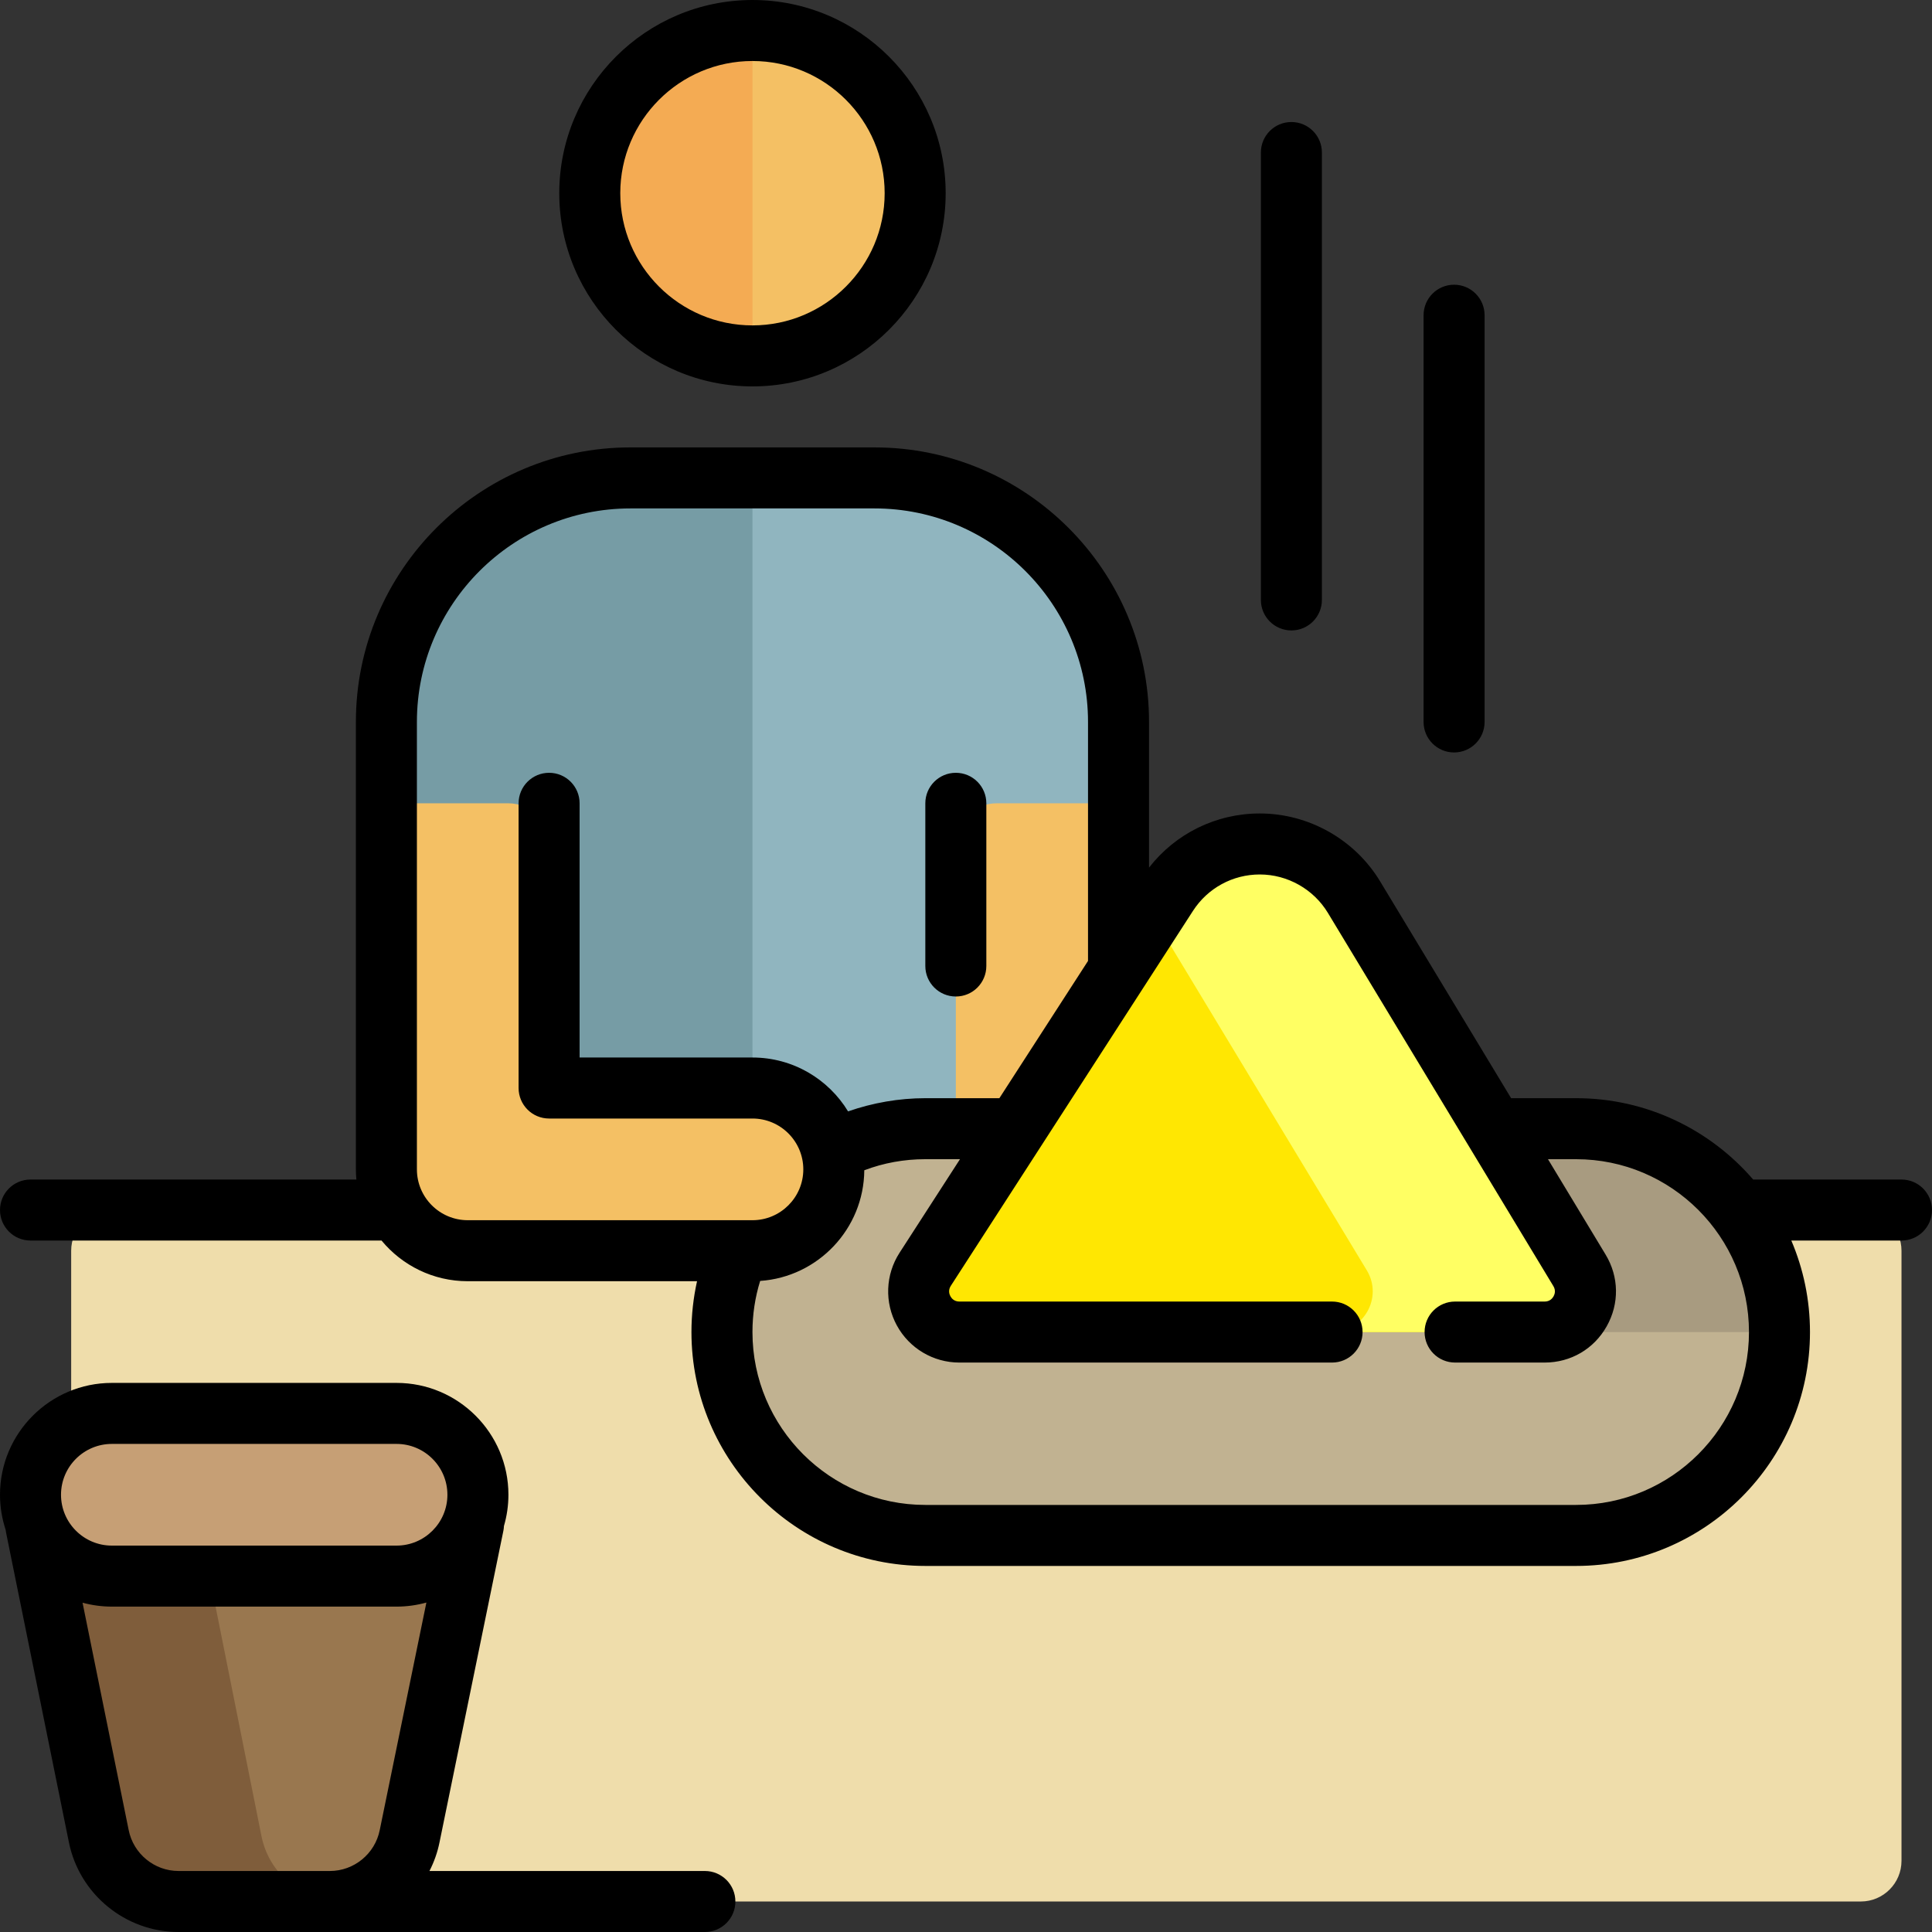 <?xml version="1.0" encoding="iso-8859-1"?>
<!-- Uploaded to: SVG Repo, www.svgrepo.com, Generator: SVG Repo Mixer Tools -->
<svg height="800px" width="800px" version="1.1" id="Layer_1" xmlns="http://www.w3.org/2000/svg" xmlns:xlink="http://www.w3.org/1999/xlink" 
	 viewBox="0 0 512 512" xml:space="preserve">
<rect x="0" y="0" width="512" height="512" fill="#333333" stroke="none"/>
<path style="fill:#90B5BF;" d="M296.421,191.326v129.347H123.958c-11.906,0-21.558-9.651-21.558-21.558V191.326
	c0-35.718,28.955-64.674,64.674-64.674h64.674C267.466,126.653,296.421,155.608,296.421,191.326z"/>
<path style="fill:#769CA5;" d="M199.411,320.674h-75.453c-11.906,0-21.558-9.651-21.558-21.558V191.326
	c0-35.718,28.955-64.674,64.674-64.674h32.337V320.674z"/>
<path style="fill:#F4C064;" d="M296.421,331.453c0,11.906-9.651,21.558-21.558,21.558l0,0c-11.906,0-21.558-9.651-21.558-21.558
	V223.663c0-5.953,4.826-10.779,10.779-10.779h32.337V331.453z"/>
<path style="fill:#EFDDAB;" d="M493.137,503.916h-409.6c-35.718,0-64.674-28.956-64.674-64.674V331.453
	c0-5.953,4.826-10.779,10.779-10.779h463.495c5.953,0,10.779,4.826,10.779,10.779v161.684
	C503.916,499.09,499.09,503.916,493.137,503.916z"/>
<path style="fill:#C1B291;" d="M471.579,353.01L471.579,353.01c0,29.765-24.13,53.895-53.895,53.895H245.221
	c-29.765,0-53.895-24.13-53.895-53.895l0,0c0-29.765,24.13-53.895,53.895-53.895h172.463
	C447.449,299.116,471.579,323.246,471.579,353.01z"/>
<path style="fill:#A89B80;" d="M471.579,353.01L471.579,353.01H320.674v-53.895h97.011
	C447.449,299.116,471.579,323.246,471.579,353.01z"/>
<path style="fill:#FFE702;" d="M358.825,237.747l59.758,98.911c4.341,7.184-0.833,16.353-9.226,16.353H254.235
	c-8.538,0-13.687-9.454-9.054-16.626l64.182-99.379c5.372-8.318,14.598-13.342,24.499-13.342l0,0
	C344.075,223.663,353.543,229.005,358.825,237.747z"/>
<path style="fill:#FFFF63;" d="M409.357,353.01h-56.363c8.394,0,13.566-9.169,9.226-16.353l-56.654-93.774l3.797-5.879
	c5.372-8.318,14.598-13.342,24.499-13.342l0,0c10.213,0,19.681,5.342,24.963,14.083l59.758,98.911
	C422.924,343.842,417.751,353.01,409.357,353.01z"/>
<path style="fill:#F4C064;" d="M242.526,51.2c0,23.812-19.304,43.116-43.116,43.116S156.295,75.012,156.295,51.2
	s19.304-43.116,43.116-43.116S242.526,27.388,242.526,51.2z M199.411,288.337h-53.895v-64.674c0-5.953-4.826-10.779-10.779-10.779
	H102.4v97.011c0,11.906,9.651,21.558,21.558,21.558h75.453c11.906,0,21.558-9.651,21.558-21.558l0,0
	C220.968,297.988,211.317,288.337,199.411,288.337z"/>
<path style="fill:#F4AB53;" d="M199.411,8.084v86.232c-23.812,0-43.116-19.304-43.116-43.116S175.599,8.084,199.411,8.084z"/>
<path style="fill:#99774F;" d="M8.084,396.126h118.568l-18.091,90.459c-2.016,10.076-10.863,17.33-21.14,17.33H47.315
	c-10.277,0-19.124-7.253-21.14-17.33L8.084,396.126z"/>
<path style="fill:#7F5D3B;" d="M51.2,396.126l18.091,90.459c1.916,9.58,10.01,16.594,19.635,17.264
	c-0.499,0.034-0.998,0.066-1.505,0.066H47.315c-10.277,0-19.124-7.253-21.14-17.33L8.084,396.126H51.2z"/>
<path style="fill:#C69F75;" d="M105.095,417.684H29.642c-11.906,0-21.558-9.651-21.558-21.558l0,0
	c0-11.906,9.651-21.558,21.558-21.558h75.453c11.906,0,21.558,9.651,21.558,21.558l0,0
	C126.653,408.033,117.001,417.684,105.095,417.684z"/>
<path d="M503.916,312.589h-39.307c-11.374-13.186-28.185-21.558-46.925-21.558h-17.223l-34.719-57.466
	c-6.701-11.095-18.918-17.987-31.881-17.987c-11.59,0-22.329,5.315-29.356,14.347v-38.599c0-40.119-32.639-72.758-72.758-72.758
	h-64.674c-40.119,0-72.758,32.639-72.758,72.758v118.568c0,0.909,0.047,1.807,0.128,2.695H8.084c-4.466,0-8.084,3.62-8.084,8.084
	s3.618,8.084,8.084,8.084h93.026c5.441,6.579,13.663,10.779,22.848,10.779h60.765c-0.974,4.391-1.481,8.893-1.481,13.474
	c0,34.176,27.803,61.979,61.979,61.979h172.463c34.176,0,61.979-27.803,61.979-61.979c0-8.603-1.765-16.799-4.946-24.253h29.199
	c4.466,0,8.084-3.62,8.084-8.084S508.382,312.589,503.916,312.589z M110.484,309.895V191.326c0-31.204,25.387-56.589,56.589-56.589
	h64.674c31.203,0,56.589,25.385,56.589,56.589v63.334l-23.491,36.371h-19.625c-6.975,0-13.917,1.213-20.47,3.498
	c-5.205-8.553-14.617-14.277-25.34-14.277H153.6v-67.368c0-4.465-3.618-8.084-8.084-8.084c-4.466,0-8.084,3.62-8.084,8.084v75.453
	c0,4.465,3.618,8.084,8.084,8.084h53.895c7.43,0,13.474,6.044,13.474,13.474s-6.044,13.474-13.474,13.474h-75.453
	C116.528,323.368,110.484,317.325,110.484,309.895z M417.684,398.821H245.221c-25.26,0-45.811-20.55-45.811-45.811
	c0-4.652,0.69-9.19,2.042-13.552c15.316-1.048,27.471-13.777,27.595-29.325c5.137-1.947,10.557-2.934,16.175-2.934h9.184
	l-16.015,24.798c-3.75,5.807-4.025,13.185-0.719,19.256c3.306,6.071,9.654,9.841,16.565,9.841h98.774
	c4.466,0,8.084-3.62,8.084-8.084s-3.618-8.084-8.084-8.084h-98.776c-1.393,0-2.08-0.881-2.366-1.406s-0.652-1.581,0.102-2.751
	l64.183-99.379c3.899-6.038,10.519-9.644,17.709-9.644c7.336,0,14.25,3.901,18.043,10.18l59.757,98.911
	c0.708,1.173,0.33,2.206,0.041,2.718c-0.289,0.512-0.978,1.37-2.347,1.37h-23.741c-4.466,0-8.084,3.62-8.084,8.084
	s3.618,8.084,8.084,8.084h23.741c6.896,0,13.039-3.586,16.428-9.593c3.39-6.008,3.283-13.119-0.285-19.024L410.231,307.2h7.454
	c25.26,0,45.811,20.55,45.811,45.811C463.495,378.271,442.945,398.821,417.684,398.821z M199.411,102.4
	c28.231,0,51.2-22.969,51.2-51.2S227.642,0,199.411,0s-51.2,22.969-51.2,51.2S171.179,102.4,199.411,102.4z M199.411,16.168
	c19.317,0,35.032,15.716,35.032,35.032s-15.715,35.032-35.032,35.032S164.379,70.516,164.379,51.2S180.094,16.168,199.411,16.168z
	 M245.221,256v-43.116c0-4.465,3.618-8.084,8.084-8.084c4.466,0,8.084,3.62,8.084,8.084V256c0,4.465-3.618,8.084-8.084,8.084
	C248.84,264.084,245.221,260.465,245.221,256z M334.147,158.989V40.421c0-4.465,3.618-8.084,8.084-8.084s8.084,3.62,8.084,8.084
	v118.568c0,4.465-3.618,8.084-8.084,8.084S334.147,163.454,334.147,158.989z M377.263,191.326V83.537
	c0-4.465,3.618-8.084,8.084-8.084s8.084,3.62,8.084,8.084v107.789c0,4.465-3.618,8.084-8.084,8.084S377.263,195.791,377.263,191.326
	z M186.798,495.832H113.81c1.214-2.367,2.13-4.918,2.671-7.622l16.924-82.555c0.086-0.419,0.127-0.836,0.147-1.251
	c0.766-2.629,1.185-5.405,1.185-8.277c0-16.345-13.298-29.642-29.642-29.642H29.641C13.298,366.484,0,379.781,0,396.126
	c0,3.242,0.53,6.361,1.497,9.284c0.027,0.248,0.061,0.496,0.112,0.745l16.639,82.017C21.01,501.979,33.235,512,47.315,512h25.443
	h14.664h99.377c4.466,0,8.084-3.62,8.084-8.084S191.263,495.832,186.798,495.832z M29.642,382.653h75.453
	c7.43,0,13.474,6.044,13.474,13.474c0,7.43-6.044,13.474-13.474,13.474H29.642c-7.43,0-13.474-6.044-13.474-13.474
	C16.168,388.696,22.212,382.653,29.642,382.653z M72.758,495.832H47.315c-6.401,0-11.957-4.555-13.217-10.853l-12.222-60.249
	c2.477,0.674,5.079,1.039,7.766,1.039h75.453c2.737,0,5.385-0.38,7.902-1.078L100.633,485c-1.256,6.277-6.811,10.832-13.212,10.832
	H72.758z"/>
</svg>